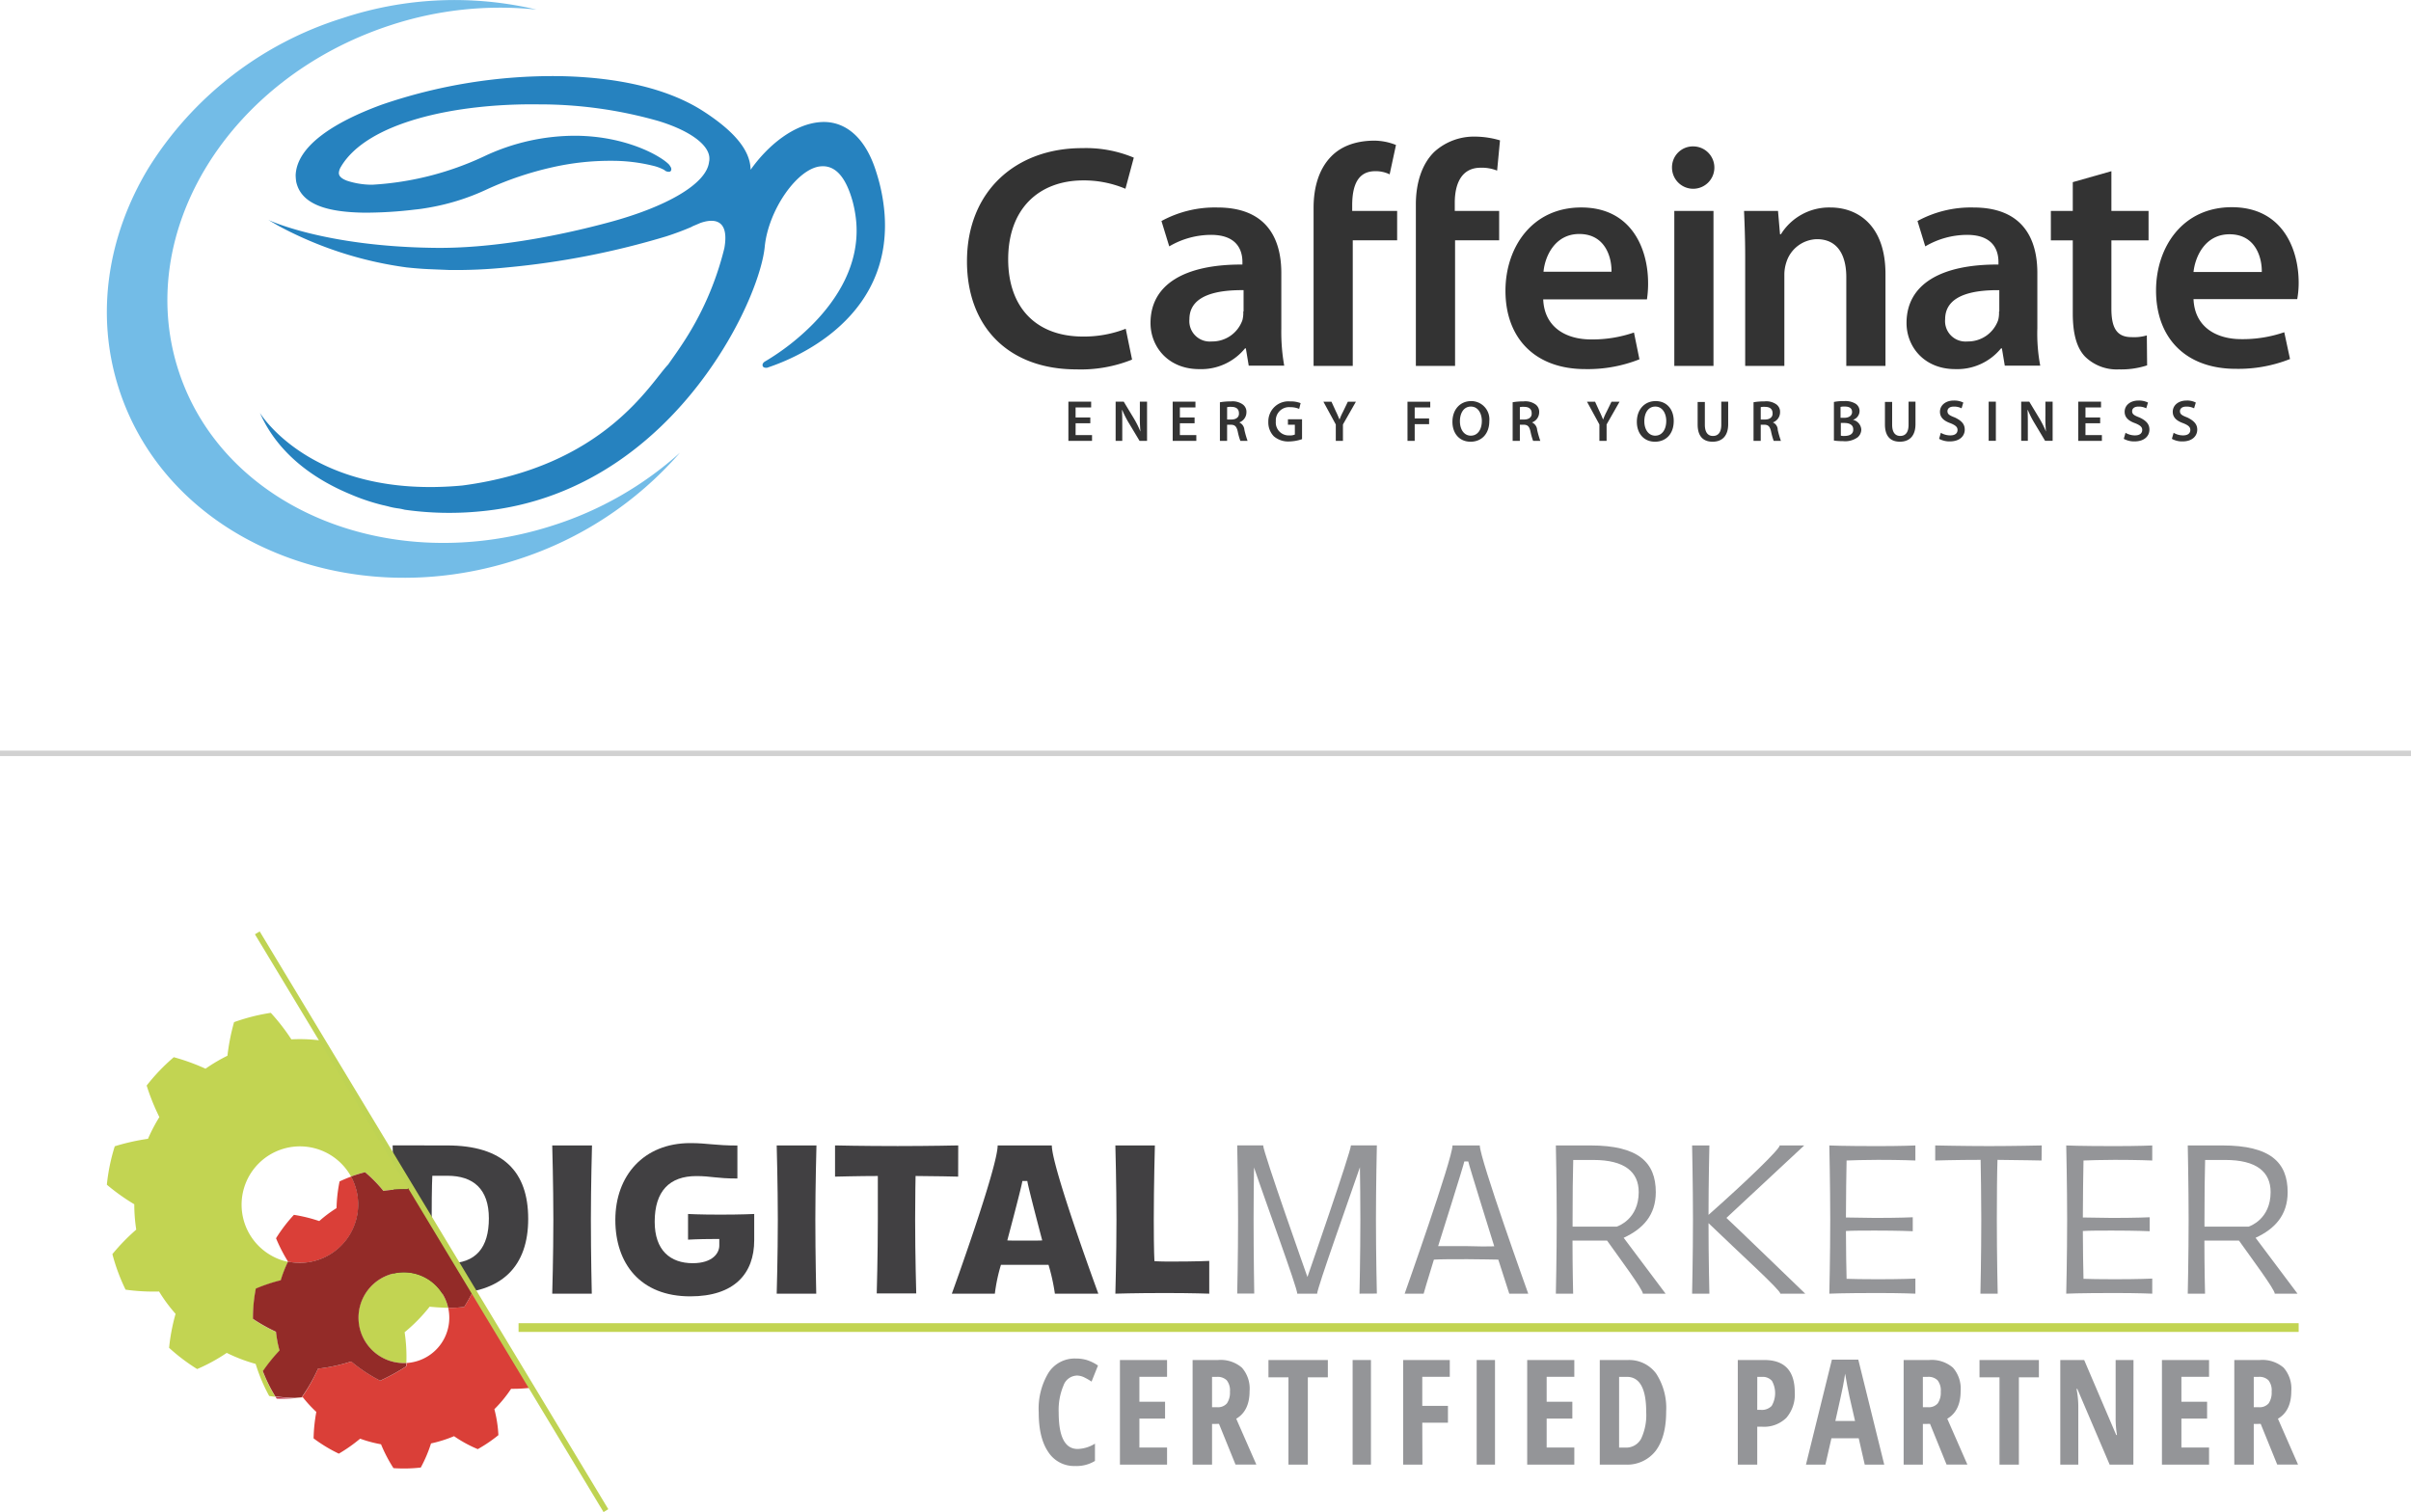 <?xml version="1.0" encoding="UTF-8"?> <svg xmlns="http://www.w3.org/2000/svg" width="440" height="275.979" viewBox="0 0 440 275.979"><g id="Group_380" data-name="Group 380" transform="translate(-1218 -1450)"><g id="CP-vector-logo-dark-01" transform="translate(1187.19 1588.17)" style="mix-blend-mode: luminosity;isolation: isolate"><rect id="Rectangle_306" data-name="Rectangle 306" width="324.864" height="1.593" transform="translate(125.446 103.337)" fill="#c2d452"></rect><path id="Path_495" data-name="Path 495" d="M272.834,133.767a2.682,2.682,0,0,0-2.406,1.791,11.485,11.485,0,0,0-.883,4.97q0,6.642,3.463,6.634a6.31,6.31,0,0,0,3.155-.97v3.155a6.373,6.373,0,0,1-3.581.923,5.6,5.6,0,0,1-4.946-2.564q-1.743-2.556-1.735-7.21a12.677,12.677,0,0,1,1.783-7.241,5.672,5.672,0,0,1,4.954-2.6,7.029,7.029,0,0,1,2.019.268,7.959,7.959,0,0,1,2.059,1.01l-1.175,2.934a10.877,10.877,0,0,0-1.254-.734,3.155,3.155,0,0,0-1.451-.371Z" transform="translate(-45.526 -20.869)" fill="#949598"></path><path id="Path_496" data-name="Path 496" d="M293.288,150.09h-8.6V131h8.6v3.069H288.24v4.544h4.686v3.076H288.24v5.285h5.048Z" transform="translate(-49.494 -20.942)" fill="#949598"></path><path id="Path_497" data-name="Path 497" d="M305.05,142.667v7.423H301.5V131h4.646a5.92,5.92,0,0,1,4.354,1.4,5.785,5.785,0,0,1,1.4,4.268q0,3.613-2.437,5.048l3.668,8.362h-3.8l-3.013-7.423Zm0-3.053h.915a2.154,2.154,0,0,0,1.806-.71,3.479,3.479,0,0,0,.544-2.122,3,3,0,0,0-.584-2.082,2.367,2.367,0,0,0-1.791-.623h-.891Z" transform="translate(-53.044 -20.942)" fill="#949598"></path><path id="Path_498" data-name="Path 498" d="M326.236,150.09H322.7V134.155H319.05V131h10.839v3.155h-3.652Z" transform="translate(-56.75 -20.942)" fill="#949598"></path><path id="Path_499" data-name="Path 499" d="M338.52,150.09V131h3.345v19.09Z" transform="translate(-60.861 -20.942)" fill="#949598"></path><path id="Path_500" data-name="Path 500" d="M353.728,150.09H350.21V131h8.511v3.069H353.7v5.3h4.686v3.069H353.7Z" transform="translate(-63.33 -20.942)" fill="#949598"></path><path id="Path_501" data-name="Path 501" d="M367.22,150.09V131h3.345v19.09Z" transform="translate(-66.922 -20.942)" fill="#949598"></path><path id="Path_502" data-name="Path 502" d="M387.508,150.09h-8.6V131h8.6v3.069H382.46v4.544h4.686v3.076H382.46v5.285h5.049Z" transform="translate(-69.39 -20.942)" fill="#949598"></path><path id="Path_503" data-name="Path 503" d="M407.816,140.37c0,3.155-.647,5.522-1.925,7.218a6.571,6.571,0,0,1-5.522,2.5H395.7V131h5.1a6.121,6.121,0,0,1,5.183,2.461A11.514,11.514,0,0,1,407.816,140.37Zm-3.644.1q0-6.39-3.526-6.4h-1.42V146.98h1.152a3.076,3.076,0,0,0,2.871-1.625,10.128,10.128,0,0,0,.923-4.891Z" transform="translate(-72.936 -20.94)" fill="#949598"></path><path id="Path_504" data-name="Path 504" d="M438.027,136.885a6.516,6.516,0,0,1-1.53,4.662,5.79,5.79,0,0,1-4.433,1.625h-.883v6.918h-3.55V131h4.843Q438.019,131,438.027,136.885ZM431.18,140.1h.686a2.453,2.453,0,0,0,1.941-.718,4.591,4.591,0,0,0,.055-4.575,2.2,2.2,0,0,0-1.814-.726h-.86Z" transform="translate(-79.679 -20.942)" fill="#949598"></path><path id="Path_505" data-name="Path 505" d="M454.13,150.073l-1.1-4.812h-4.977l-1.1,4.812h-3.55l4.733-19.153h4.82l4.733,19.153Zm-1.767-7.959-1.018-4.433c-.063-.276-.2-.947-.41-2.035s-.339-1.806-.386-2.169c-.11.789-.252,1.578-.426,2.469s-.631,2.958-1.357,6.169Z" transform="translate(-83.011 -20.925)" fill="#949598"></path><path id="Path_506" data-name="Path 506" d="M469.51,142.667v7.423H466V131h4.646A5.92,5.92,0,0,1,475,132.4a5.785,5.785,0,0,1,1.4,4.268q0,3.613-2.437,5.048l3.668,8.362h-3.8l-3.013-7.423Zm0-3.053h.915a2.154,2.154,0,0,0,1.806-.71,3.479,3.479,0,0,0,.544-2.122,3,3,0,0,0-.584-2.083,2.319,2.319,0,0,0-1.791-.623h-.891Z" transform="translate(-87.781 -20.942)" fill="#949598"></path><path id="Path_507" data-name="Path 507" d="M490.736,150.09H487.2V134.155H483.55V131h10.839v3.155h-3.652Z" transform="translate(-91.487 -20.942)" fill="#949598"></path><path id="Path_508" data-name="Path 508" d="M515.579,150.09h-4.331l-5.9-13.82h-.142a17.132,17.132,0,0,1,.323,3.392V150.09H502.24V131H506.6l5.845,13.678h.142a18.472,18.472,0,0,1-.245-3.258V131H515.6Z" transform="translate(-95.434 -20.942)" fill="#949598"></path><path id="Path_509" data-name="Path 509" d="M534.358,150.09h-8.6V131h8.6v3.069H529.31v4.544H534v3.076H529.31v5.285h5.049Z" transform="translate(-100.401 -20.942)" fill="#949598"></path><path id="Path_510" data-name="Path 510" d="M546.05,142.667v7.423H542.5V131h4.646a5.92,5.92,0,0,1,4.354,1.4,5.785,5.785,0,0,1,1.4,4.268q0,3.613-2.438,5.048l3.668,8.362h-3.8l-3.013-7.423Zm0-3.053h.915a2.154,2.154,0,0,0,1.806-.71,3.478,3.478,0,0,0,.544-2.122,2.958,2.958,0,0,0-.584-2.083,2.319,2.319,0,0,0-1.791-.623h-.891Z" transform="translate(-103.936 -20.942)" fill="#949598"></path><path id="Path_511" data-name="Path 511" d="M126.346,81.346c10.255,0,14.822,4.78,14.822,13.41,0,8.527-4.662,13.631-14.7,13.631H116.43s.2-6.894.2-13.552c0-6.137-.2-13.5-.2-13.5Zm-2.714,21.393s1.87.126,2.95.126c5.056,0,7.407-2.871,7.407-8.212s-2.824-7.77-7.565-7.77h-2.753s-.118,1.712-.118,8.007c-.032,6.618.047,7.849.047,7.849Z" transform="translate(-13.963 -10.453)" fill="#414042"></path><path id="Path_512" data-name="Path 512" d="M153.35,108.407s.205-6.894.205-13.552c0-6.137-.205-13.5-.205-13.5h7.257s-.205,7.368-.205,13.5c0,6.658.166,13.552.166,13.552Z" transform="translate(-21.759 -10.457)" fill="#414042"></path><path id="Path_513" data-name="Path 513" d="M186.921,99.521V98.314H185.8c-2.587,0-4.583.118-4.583.118V93.747s2,.118,5.9.118,6.177-.118,6.177-.118v4.78c0,6.1-3.629,10.255-11.675,10.255-9.127,0-13.67-6.011-13.67-13.947,0-8.086,5.183-14.025,13.67-14.025,3.155,0,4.465.442,8.606.442v6.019c-3.944,0-4.733-.442-7.494-.442-4.9,0-7.6,2.753-7.6,8.33,0,5.214,2.824,7.573,6.965,7.573C185.762,102.716,186.921,100.838,186.921,99.521Z" transform="translate(-24.842 -10.343)" fill="#414042"></path><path id="Path_514" data-name="Path 514" d="M205.28,108.407s.205-6.894.205-13.552c0-6.137-.205-13.5-.205-13.5h7.257s-.205,7.368-.205,13.5c0,6.658.166,13.552.166,13.552Z" transform="translate(-32.725 -10.457)" fill="#414042"></path><path id="Path_515" data-name="Path 515" d="M241.244,87.045s-4.938-.118-7.77-.118c0,.639-.079,2.95-.079,7.888,0,6.658.2,13.552.2,13.552h-7.21s.2-6.894.2-13.552V86.927c-3.266,0-7.809.118-7.809.118v-5.7s4.938.118,11.438.118c5.774,0,11.044-.118,11.044-.118Z" transform="translate(-35.574 -10.457)" fill="#414042"></path><path id="Path_516" data-name="Path 516" d="M264.606,108.407a36.614,36.614,0,0,0-1.16-5.261h-8.685a31.115,31.115,0,0,0-1.112,5.261H245.8s8.362-23.034,8.362-27.057h9.884c0,3.984,8.488,27.057,8.488,27.057Zm-2.311-9.726s-2.714-10.255-2.714-10.839h-.915c0,.56-2.745,10.839-2.745,10.839.355.039,1.231.039,3.266.039,1.83,0,2.745,0,3.108-.039Z" transform="translate(-41.282 -10.457)" fill="#414042"></path><path id="Path_517" data-name="Path 517" d="M293.554,102.546c4.9,0,7.21-.118,7.21-.118v5.979s-3.155-.118-8.046-.118c-5.616,0-9.087.118-9.087.118s.2-6.894.2-13.552c0-6.137-.2-13.5-.2-13.5h7.21s-.2,7.368-.2,13.5c0,5.979.118,7.612.118,7.612S291.558,102.546,293.554,102.546Z" transform="translate(-49.27 -10.457)" fill="#414042"></path><path id="Path_518" data-name="Path 518" d="M334.136,108.4s.158-6.894.158-13.552c0-3.424-.039-7.17-.079-9.521-2.035,5.94-7.809,22.087-7.809,23.073h-3.629c.039-1-5.94-17.22-7.888-23.034-.039,2.366-.079,6.1-.079,9.466,0,6.618.118,13.552.118,13.552H311.82s.158-6.894.158-13.552c0-6.137-.158-13.5-.158-13.5h4.733c0,1.231,8.085,24.028,8.085,24.028s7.936-22.876,7.936-24.028h4.733s-.166,7.368-.166,13.5c0,6.618.166,13.552.166,13.552Z" transform="translate(-55.223 -10.453)" fill="#949598"></path><path id="Path_519" data-name="Path 519" d="M369.65,108.407c0-.039-.789-2.477-2-6.216-1.112,0-2.9-.079-5.616-.079s-4.938,0-6.137.079c-1.231,3.944-1.87,6.177-1.87,6.216H350.56s8.732-24.627,8.732-27.057h4.978c0,2.43,8.843,27.057,8.843,27.057ZM366.9,99.73s-4.733-15.146-4.733-15.461h-.718c0,.316-4.78,15.461-4.78,15.461h5.34c2.224.071,3.66.071,4.891.032Z" transform="translate(-63.404 -10.457)" fill="#949598"></path><path id="Path_520" data-name="Path 520" d="M391.859,81.35c8.764,0,11.919,3.108,11.919,8.527,0,4.181-2.311,6.689-5.861,8.33l7.652,10.2h-4.149c0-.789-4.417-6.7-6.531-9.687h-6.311c0,5.183.118,9.687.118,9.687H385.54s.158-6.894.158-13.552c0-6.137-.158-13.5-.158-13.5Zm-3.266,14.822h8.046c.245-.079,4.023-1.357,4.023-6.311,0-3.629-2.508-5.861-8.283-5.861h-3.668c-.079,2.43-.118,6.894-.118,10.839Z" transform="translate(-70.791 -10.457)" fill="#949598"></path><path id="Path_521" data-name="Path 521" d="M437.522,81.35l-14.2,13.229c.481.394,14.388,13.828,14.388,13.828h-4.544c0-.678-7.415-7.376-13.11-12.874,0,6.413.158,12.874.158,12.874H417.06s.158-6.894.158-13.552c0-6.137-.158-13.5-.158-13.5h3.155s-.158,6.737-.158,12.669c6.894-6.1,12.992-11.99,12.992-12.669Z" transform="translate(-77.447 -10.457)" fill="#949598"></path><path id="Path_522" data-name="Path 522" d="M464.034,97.008s-2.508-.118-6.855-.118c-1.988,0-4.141,0-5.34.079,0,3.589.079,6.815.118,8.724.844.039,3.195.079,5.7.079,4.339,0,6.855-.118,6.855-.118v2.753s-2.516-.118-6.855-.118c-6.5,0-8.851.118-8.851.118s.166-6.894.166-13.552c0-6.137-.166-13.5-.166-13.5s2.477.118,8.851.118c4.339,0,6.855-.118,6.855-.118V84.1s-2.516-.118-6.855-.118c-2.311,0-4.662.079-5.7.118-.039,2.272-.118,6.579-.118,10.4,1.12,0,4.268.079,5.34.079,4.346,0,6.855-.118,6.855-.118Z" transform="translate(-84.151 -10.457)" fill="#949598"></path><path id="Path_523" data-name="Path 523" d="M492.713,84.1s-3.826-.079-8.046-.118c-.079,2.311-.118,6.776-.118,10.878,0,6.658.158,13.552.158,13.552h-3.155s.158-6.894.158-13.552c0-4.1-.079-8.567-.118-10.878-4.425,0-8.29.118-8.29.118V81.35s5.261.118,9.845.118c4.425,0,9.6-.118,9.6-.118Z" transform="translate(-89.323 -10.457)" fill="#949598"></path><path id="Path_524" data-name="Path 524" d="M518.844,97.008s-2.508-.118-6.855-.118c-2,0-4.141,0-5.34.079,0,3.589.079,6.815.118,8.724.836.039,3.155.079,5.7.079,4.339,0,6.847-.118,6.847-.118v2.753s-2.508-.118-6.847-.118c-6.5,0-8.851.118-8.851.118s.166-6.894.166-13.552c0-6.137-.166-13.5-.166-13.5s2.469.118,8.851.118c4.339,0,6.847-.118,6.847-.118V84.1s-2.508-.118-6.847-.118c-2.311,0-4.662.079-5.7.118-.039,2.272-.118,6.579-.118,10.4,1.12,0,4.268.079,5.34.079,4.346,0,6.855-.118,6.855-.118Z" transform="translate(-95.725 -10.457)" fill="#949598"></path><path id="Path_525" data-name="Path 525" d="M538.049,81.35c8.764,0,11.911,3.108,11.911,8.527,0,4.181-2.311,6.689-5.853,8.33l7.652,10.2h-4.149c0-.789-4.417-6.7-6.532-9.687h-6.311c0,5.183.118,9.687.118,9.687H531.73s.158-6.894.158-13.552c0-6.137-.158-13.5-.158-13.5Zm-3.266,14.822h8.046c.237-.079,4.023-1.357,4.023-6.311,0-3.629-2.508-5.861-8.283-5.861H534.9c-.079,2.43-.118,6.894-.118,10.839Z" transform="translate(-101.661 -10.457)" fill="#949598"></path><path id="Path_526" data-name="Path 526" d="M119.2,123.322a29.929,29.929,0,0,1,.316,5.616,7.23,7.23,0,0,0,1.081-.134,8.275,8.275,0,0,0,6.61-9.671,2.68,2.68,0,0,0-.055-.268c-1.112,0-2.28-.095-3.384-.205A30.07,30.07,0,0,1,119.2,123.322Z" transform="translate(-14.547 -18.336)" fill="none"></path><path id="Path_527" data-name="Path 527" d="M97.033,82.673a10.684,10.684,0,1,0-9.908,18.932,10.255,10.255,0,0,0,2.792,1,29.8,29.8,0,0,1-2.193-4.268,27.735,27.735,0,0,1,3.266-4.275A28.052,28.052,0,0,1,95.613,95.2a23.312,23.312,0,0,1,3.155-2.367,27.129,27.129,0,0,1,.529-4.883c.686-.323,1.4-.623,2.114-.883A10.61,10.61,0,0,0,97.033,82.673Z" transform="translate(-6.564 -10.479)" fill="none"></path><path id="Path_528" data-name="Path 528" d="M100.494,94.311a23.31,23.31,0,0,0-3.155,2.366,28.051,28.051,0,0,0-4.623-1.136,27.734,27.734,0,0,0-3.266,4.275,29.794,29.794,0,0,0,2.193,4.268A10.649,10.649,0,0,0,103.16,88.56c-.718.26-1.428.56-2.114.883a27.127,27.127,0,0,0-.552,4.867Z" transform="translate(-8.265 -11.98)" fill="#da3f38"></path><path id="Path_529" data-name="Path 529" d="M89.549,139.843a26.9,26.9,0,0,0,3.368-.095,29.623,29.623,0,0,1-3.6-.268Z" transform="translate(-8.238 -22.732)" fill="#ba334a"></path><path id="Path_530" data-name="Path 530" d="M126.358,115.737c-.4.789-.836,1.522-1.294,2.256a18.015,18.015,0,0,1-2.934.174,2.683,2.683,0,0,1,.055.268,8.275,8.275,0,0,1-6.587,9.671,7.226,7.226,0,0,1-1.081.134,2.354,2.354,0,0,1-.055.623,36.837,36.837,0,0,1-4.733,2.6,28.5,28.5,0,0,1-5.285-3.5,30.32,30.32,0,0,1-6.074,1.309,30.172,30.172,0,0,1-2.95,5.246h.2a23.667,23.667,0,0,0,2.445,2.65,29.542,29.542,0,0,0-.5,4.828,27.359,27.359,0,0,0,4.607,2.792,29,29,0,0,0,3.889-2.737,22.984,22.984,0,0,0,3.81,1.025,27.12,27.12,0,0,0,2.272,4.354,27.081,27.081,0,0,0,4.985-.11,25.541,25.541,0,0,0,1.87-4.4,23.854,23.854,0,0,0,4.2-1.325,23.175,23.175,0,0,0,4.331,2.366,26.75,26.75,0,0,0,3.763-2.556,23.1,23.1,0,0,0-.734-4.733,23.744,23.744,0,0,0,3.053-3.723,27.549,27.549,0,0,0,3.431-.174L126.555,115.35C126.484,115.46,126.429,115.6,126.358,115.737Z" transform="translate(-9.526 -17.637)" fill="#da3f38"></path><g id="Group_249" data-name="Group 249" transform="translate(84.679 116.89)" opacity="0.46"><path id="Path_531" data-name="Path 531" d="M95,139.794l.095-.134-1.215.126Z" transform="translate(-93.88 -139.66)" fill="#df9251"></path></g><path id="Path_532" data-name="Path 532" d="M81.84,112.349c-.142-.552-.276-1.12-.387-1.7s-.189-1.152-.252-1.72a30.654,30.654,0,0,1-4.2-2.366,27.484,27.484,0,0,1,.521-5.522,30.093,30.093,0,0,1,4.544-1.515,22.814,22.814,0,0,1,1.309-3.36v-.047A10.255,10.255,0,0,1,80.562,95.1,10.649,10.649,0,1,1,94.871,80.543a25.674,25.674,0,0,1,2.572-.789,25.416,25.416,0,0,1,3.345,3.416,23.612,23.612,0,0,1,4.386-.292l.292-.4-16.21-27-.174.205a29.543,29.543,0,0,0-5.1-.174A36.918,36.918,0,0,0,80.23,50.67a35.545,35.545,0,0,0-6.705,1.7A38.97,38.97,0,0,0,72.318,58.5a29.882,29.882,0,0,0-4,2.366,38.509,38.509,0,0,0-5.79-2.1,35.828,35.828,0,0,0-4.954,5.175A40.168,40.168,0,0,0,59.894,69.7q-.592.947-1.112,1.941c-.347.663-.671,1.341-.962,2.019a39.441,39.441,0,0,0-6.066,1.365,35.182,35.182,0,0,0-1.444,7.013,37.759,37.759,0,0,0,5.009,3.573,30.1,30.1,0,0,0,.355,4.623A37.073,37.073,0,0,0,51.32,94.71a35.4,35.4,0,0,0,2.406,6.484,36.918,36.918,0,0,0,6.113.339,29.1,29.1,0,0,0,3.013,4.078,35.5,35.5,0,0,0-1.183,6.2,35.16,35.16,0,0,0,5.12,3.873,31.965,31.965,0,0,0,5.4-2.95,29.85,29.85,0,0,0,5.277,2.012,31.286,31.286,0,0,0,2.469,5.853c.379.063.789.11,1.128.158a27.61,27.61,0,0,1-2.28-4.615A30.565,30.565,0,0,1,81.84,112.349Z" transform="translate(0 -3.978)" fill="#c2d452"></path><path id="Path_533" data-name="Path 533" d="M115.272,110.841a8.283,8.283,0,0,0,1.98,16.416,29.928,29.928,0,0,0-.316-5.616,30.071,30.071,0,0,0,4.567-4.662c1.1.11,2.272.189,3.384.205a8.275,8.275,0,0,0-9.616-6.342Z" transform="translate(-12.284 -16.654)" fill="#c2d452"></path><path id="Path_534" data-name="Path 534" d="M102.034,122.093a28.5,28.5,0,0,0,5.285,3.5,36.837,36.837,0,0,0,4.733-2.6,2.412,2.412,0,0,1,.055-.623,8.283,8.283,0,1,1,7.636-10.073,18.018,18.018,0,0,0,2.934-.174c.458-.734.891-1.483,1.294-2.256.071-.134.126-.276.2-.41L112.6,90.271l-.292.4a23.608,23.608,0,0,0-4.386.292,25.416,25.416,0,0,0-3.345-3.416,25.676,25.676,0,0,0-2.572.789,10.649,10.649,0,0,1-11.517,15.524v.047a22.812,22.812,0,0,0-1.309,3.36,30.092,30.092,0,0,0-4.544,1.515,27.482,27.482,0,0,0-.521,5.522,30.654,30.654,0,0,0,4.2,2.366c.063.568.15,1.144.252,1.72s.245,1.144.387,1.7a30.564,30.564,0,0,0-3.037,3.763,27.608,27.608,0,0,0,2.28,4.615c1.207.15,2.406.237,3.6.268l1.215-.126a30.173,30.173,0,0,0,2.974-5.206A30.323,30.323,0,0,0,102.034,122.093Z" transform="translate(-7.139 -11.766)" fill="#932b28"></path><path id="Path_535" data-name="Path 535" d="M148.189,137.809,84.57,32.359l.868-.529,63.619,105.451Z" transform="translate(-7.235 0)" fill="#bfd353"></path></g><g id="Caffeinate_Logo_2019-01" transform="translate(1224.128 1439.322)" style="mix-blend-mode: luminosity;isolation: isolate"><path id="Energy_x5F_For_x5F_Your_x5F_Business_2_" d="M553.113,155.011c0,1.157-.894,2.156-2.682,2.156a3.772,3.772,0,0,1-1.946-.473l.315-1.1a3.382,3.382,0,0,0,1.735.473c.841,0,1.315-.368,1.315-1,0-.526-.368-.841-1.262-1.209-1.209-.421-1.946-1.052-1.946-2.1,0-1.157,1-2.051,2.524-2.051a3.32,3.32,0,0,1,1.683.368l-.315,1.052a2.976,2.976,0,0,0-1.42-.316c-.841,0-1.157.421-1.157.841,0,.578.421.789,1.367,1.157C552.482,153.381,553.113,154.012,553.113,155.011Zm-8.729,0c0,1.157-.894,2.156-2.734,2.156a3.919,3.919,0,0,1-1.945-.473l.315-1.1a3.381,3.381,0,0,0,1.735.473c.841,0,1.315-.368,1.315-1,0-.526-.368-.841-1.262-1.209-1.209-.421-1.945-1.052-1.945-2.1,0-1.157,1-2.051,2.524-2.051a3.707,3.707,0,0,1,1.735.368l-.316,1.052a2.976,2.976,0,0,0-1.42-.316c-.841,0-1.157.421-1.157.841,0,.578.421.789,1.367,1.157C543.806,153.381,544.385,154.012,544.385,155.011Zm-11.673,1h3v1.052H531.4V149.91h4.154v1.052h-2.839v1.84h2.682v1.052h-2.682Zm-7.2-6.1h1.209v7.151H525.35l-1.893-3.155a18.26,18.26,0,0,1-1.262-2.471h-.053c.053.946.053,1.893.053,3.05v2.576h-1.209V149.91h1.472l1.84,3.05a17.328,17.328,0,0,1,1.209,2.419h0a27.063,27.063,0,0,1-.105-3V149.91Zm-10.464,0h1.314v7.151h-1.314Zm-4.364,5.1c0,1.157-.894,2.156-2.734,2.156a3.919,3.919,0,0,1-1.945-.473l.315-1.1a3.382,3.382,0,0,0,1.735.473c.841,0,1.314-.368,1.314-1,0-.526-.368-.841-1.262-1.209-1.21-.421-1.946-1.052-1.946-2.1,0-1.157,1-2.051,2.524-2.051a3.706,3.706,0,0,1,1.735.368l-.315,1.052a2.977,2.977,0,0,0-1.42-.316c-.841,0-1.157.421-1.157.841,0,.578.421.789,1.367,1.157C510.1,153.381,510.68,154.012,510.68,155.011Zm-10.306-5.1h1.315v4.1c0,2.208-1.157,3.207-2.839,3.207s-2.734-.946-2.734-3.155v-4.1h1.314v4.154c0,1.42.578,2.051,1.472,2.051.947,0,1.525-.631,1.525-2.051V149.91Zm-10.1,3.313h0a1.7,1.7,0,0,0,1.209-1.577,1.572,1.572,0,0,0-.736-1.367,3.579,3.579,0,0,0-2.051-.473,8.735,8.735,0,0,0-1.893.158v7.046a10.783,10.783,0,0,0,1.63.105,3.917,3.917,0,0,0,2.682-.684,1.875,1.875,0,0,0,.683-1.472A1.965,1.965,0,0,0,490.279,153.223Zm-2.208-2.366a2.589,2.589,0,0,1,.736-.053c.841,0,1.314.316,1.314,1,0,.578-.473,1.052-1.42,1.052h-.684v-2Zm.684,5.311a2.372,2.372,0,0,1-.684-.053V153.8h.631c.894,0,1.63.316,1.63,1.157C490.384,155.852,489.6,156.167,488.754,156.167ZM475.661,153.7h0a1.963,1.963,0,0,0,1.315-1.84,1.662,1.662,0,0,0-.631-1.42,3.178,3.178,0,0,0-2.208-.578,10.992,10.992,0,0,0-2,.158v7.046h1.314v-2.945h.631c.736,0,1.052.315,1.262,1.262a11.147,11.147,0,0,0,.473,1.683h1.315a18.366,18.366,0,0,1-.578-2A1.476,1.476,0,0,0,475.661,153.7Zm-1.42-.526h-.789v-2.261a2.6,2.6,0,0,1,.789-.053c.841,0,1.367.368,1.367,1.157C475.661,152.7,475.135,153.17,474.241,153.17Zm-8.045-3.26h1.314v4.1c0,2.208-1.157,3.207-2.839,3.207s-2.734-.946-2.734-3.155v-4.1h1.315v4.154c0,1.42.578,2.051,1.472,2.051.947,0,1.525-.631,1.525-2.051V149.91Zm-11.936-.105c-2,0-3.418,1.525-3.418,3.786,0,2.1,1.262,3.628,3.312,3.628,1.946,0,3.418-1.367,3.418-3.786C457.573,151.383,456.364,149.805,454.26,149.805Zm-.053,6.31c-1.262,0-2-1.157-2-2.629s.683-2.682,2-2.682,2,1.262,2,2.629C456.206,154.958,455.47,156.115,454.208,156.115Zm-7.992-6.2h1.472l-2.366,4.154v3h-1.315v-3l-2.261-4.154h1.472l.841,1.84c.263.526.421.946.631,1.42h0a10.732,10.732,0,0,1,.631-1.42ZM431.7,153.7h0a1.963,1.963,0,0,0,1.315-1.84,1.661,1.661,0,0,0-.631-1.42,3.177,3.177,0,0,0-2.208-.578,10.993,10.993,0,0,0-2,.158v7.046h1.315v-2.945h.684c.736,0,1.052.315,1.262,1.262a11.09,11.09,0,0,0,.473,1.683h1.314a18.363,18.363,0,0,1-.578-2A1.608,1.608,0,0,0,431.7,153.7Zm-1.42-.526h-.789v-2.261a2.6,2.6,0,0,1,.789-.053c.841,0,1.367.368,1.367,1.157C431.7,152.7,431.177,153.17,430.283,153.17Zm-9.675-3.365c-2,0-3.418,1.525-3.418,3.786,0,2.1,1.262,3.628,3.313,3.628,1.945,0,3.418-1.367,3.418-3.786A3.319,3.319,0,0,0,420.609,149.805Zm-.053,6.31c-1.262,0-2-1.157-2-2.629s.683-2.682,2-2.682,2,1.262,2,2.629C422.554,154.958,421.818,156.115,420.556,156.115Zm-11.568-6.2h4.154v1.052H410.3v2h2.629v1.052H410.3v3.05h-1.314Zm-10.884,0h1.472l-2.366,4.154v3H395.9v-3l-2.261-4.154h1.472l.841,1.84c.263.526.421.946.631,1.42h0a10.769,10.769,0,0,1,.631-1.42Zm-10.884,3.207h2.524v3.628a7.583,7.583,0,0,1-2.314.421,4.027,4.027,0,0,1-2.839-.946,3.61,3.61,0,0,1-1-2.629,3.662,3.662,0,0,1,4-3.733,4.728,4.728,0,0,1,1.893.315l-.263,1.052a4.039,4.039,0,0,0-1.63-.315,2.416,2.416,0,0,0-2.629,2.576,2.349,2.349,0,0,0,2.471,2.576,2.152,2.152,0,0,0,1-.158v-1.788h-1.262v-1Zm-8.939.578h0a1.963,1.963,0,0,0,1.314-1.84,1.662,1.662,0,0,0-.631-1.42,3.177,3.177,0,0,0-2.208-.578,10.993,10.993,0,0,0-2,.158v7.046h1.314v-2.945h.684c.736,0,1.052.315,1.262,1.262a11.112,11.112,0,0,0,.473,1.683h1.315a18.376,18.376,0,0,1-.578-2A1.608,1.608,0,0,0,378.281,153.7Zm-1.42-.526h-.789v-2.261a2.6,2.6,0,0,1,.789-.053c.841,0,1.367.368,1.367,1.157C378.281,152.7,377.755,153.17,376.861,153.17Zm-9.412,2.839h3v1.052h-4.312V149.91h4.154v1.052h-2.839v1.84h2.682v1.052h-2.682Zm-7.2-6.1h1.209v7.151h-1.367l-1.893-3.155a18.305,18.305,0,0,1-1.262-2.471h-.053c.053.946.053,1.893.053,3.05v2.576h-1.209V149.91H357.2l1.84,3.05a17.312,17.312,0,0,1,1.209,2.419h0a27.094,27.094,0,0,1-.105-3V149.91Zm-11.831,6.1h3v1.052H347.1V149.91h4.154v1.052h-2.84v1.84H351.1v1.052h-2.682Z" transform="translate(-158.25 -65.923)" fill="#333"></path><path id="_x31_0_x5F_e_x5F_Caffeinate" d="M750.628,96.376c0-6.2-3-13.776-12.2-13.776-9.044,0-13.829,7.361-13.829,15.2,0,8.676,5.416,14.3,14.565,14.3a25.555,25.555,0,0,0,9.885-1.788L748,105.42a23.238,23.238,0,0,1-7.835,1.262c-4.575,0-8.518-2.208-8.728-7.309h18.929A16.778,16.778,0,0,0,750.628,96.376Zm-19.192-1.946c.315-2.892,2.156-6.888,6.573-6.888,4.785,0,5.941,4.312,5.889,6.888Z" transform="translate(-337.256 -34.104)" fill="#333"></path><path id="_x39__x5F_t_x5F_Caffeinate_1_" d="M705.662,105.54a15.3,15.3,0,0,1-5.153.736,8.238,8.238,0,0,1-6.152-2.314c-1.577-1.63-2.261-4.259-2.261-7.94V82.72h-4V77.356h4V72.1l7.046-2v7.256h6.783V82.72h-6.783V95.181c0,3.47.946,5.206,3.681,5.206a8.281,8.281,0,0,0,2.787-.315Z" transform="translate(-319.948 -28.177)" fill="#333"></path><path id="_x38__x5F_a_x5F_Caffeinate" d="M661.872,104.784V94.636c0-6.2-2.629-11.936-11.673-11.936A20.358,20.358,0,0,0,640,85.171l1.42,4.627a15.081,15.081,0,0,1,7.624-2.1c5,0,5.732,3.1,5.732,4.943v.473C644.31,93.058,638,96.687,638,103.785c0,4.312,3.207,8.413,8.886,8.413a10.307,10.307,0,0,0,8.36-3.786h.158l.526,3.155H662.4A31.387,31.387,0,0,1,661.872,104.784Zm-6.994-3.1a5.371,5.371,0,0,1-.158,1.577,5.83,5.83,0,0,1-5.626,3.891,3.726,3.726,0,0,1-4.049-4.049c0-4.312,4.837-5.363,9.885-5.311v3.891Z" transform="translate(-296.191 -34.152)" fill="#333"></path><path id="_x37__x5F_n_x5F_Caffeinate_1_" d="M594.9,88.484a5.993,5.993,0,0,0-5.574,4.206,7.265,7.265,0,0,0-.368,2.261V111.62H581.81V91.744c0-3.26-.105-5.994-.21-8.413h6.2l.368,4.259h.158a10.369,10.369,0,0,1,9.044-4.89c4.943,0,10.043,3.207,10.043,12.146V111.62h-7.151V95.635C600.319,91.586,598.794,88.484,594.9,88.484Z" transform="translate(-269.447 -34.152)" fill="#333"></path><path id="_x36__x5F_i_x5F_Dot_x5F_Caffeinate" d="M560.6,61.5a3.866,3.866,0,1,1-4,3.891A3.813,3.813,0,0,1,560.6,61.5Z" transform="translate(-257.592 -24.099)" fill="#333"></path><path id="_x36__x5F_i_x5F_Base_x5F_Caffeinate_1_" d="M564.551,112.189H557.4V83.9h7.151Z" transform="translate(-257.972 -34.721)" fill="#333"></path><path id="_x35__x5F_e_x5F_Caffeinate" d="M522.251,105.52a23.236,23.236,0,0,1-7.834,1.262c-4.575,0-8.518-2.208-8.729-7.309h18.929a19.181,19.181,0,0,0,.21-3c0-6.2-3-13.776-12.2-13.776-9.044,0-13.829,7.361-13.829,15.2,0,8.676,5.416,14.3,14.565,14.3a25.556,25.556,0,0,0,9.885-1.788Zm-9.99-17.983c4.785,0,5.942,4.312,5.889,6.888H505.741C506,91.586,507.844,87.537,512.261,87.537Z" transform="translate(-230.184 -34.152)" fill="#333"></path><path id="_x34__x5F_f_x5F_Caffeinate_1_" d="M474.8,70.194v1.472h8.1v5.363h-8.045V99.955H467.7v-29.5c0-3.681,1-7.309,3.418-9.622a10.762,10.762,0,0,1,7.414-2.734,16.4,16.4,0,0,1,4.522.684l-.526,5.521a7.473,7.473,0,0,0-3-.526C476.008,63.779,474.8,66.723,474.8,70.194Z" transform="translate(-215.437 -22.487)" fill="#333"></path><path id="_x33__x5F_f_x5F_Caffeinate" d="M439.3,72.33h8.15v5.363h-8.1v22.925H432.2V71.751c0-3.681.946-7.046,3.207-9.359,1.735-1.788,4.364-2.892,7.94-2.892a10.787,10.787,0,0,1,3.891.789l-1.157,5.363a5.711,5.711,0,0,0-2.629-.578c-3.26,0-4.206,2.734-4.206,6.257v1Z" transform="translate(-198.603 -23.151)" fill="#333"></path><path id="_x32__x5F_a_x5F_Caffeinate_1_" d="M399.472,104.784V94.636c0-6.2-2.629-11.936-11.673-11.936a20.357,20.357,0,0,0-10.2,2.471l1.42,4.627a15.081,15.081,0,0,1,7.624-2.1c5,0,5.731,3.1,5.731,4.943v.473c-10.464-.053-16.773,3.576-16.773,10.674,0,4.312,3.207,8.413,8.886,8.413a10.307,10.307,0,0,0,8.36-3.786H393l.526,3.155H400A35.148,35.148,0,0,1,399.472,104.784Zm-6.941-3.1a5.367,5.367,0,0,1-.158,1.577,5.83,5.83,0,0,1-5.626,3.891A3.726,3.726,0,0,1,382.7,103.1c0-4.312,4.837-5.363,9.885-5.311v3.891Z" transform="translate(-171.764 -34.152)" fill="#333"></path><path id="_x31__x5F_C_x5F_Caffeinate" d="M331.881,102.482c-12.409,0-19.981-7.782-19.981-19.718,0-12.882,8.991-20.664,20.98-20.664a22.654,22.654,0,0,1,9.465,1.735l-1.525,5.679a19.582,19.582,0,0,0-7.677-1.525c-7.94,0-13.724,5-13.724,14.407,0,8.676,5,14.092,13.671,14.092a20.985,20.985,0,0,0,7.782-1.42l1.157,5.626A25.014,25.014,0,0,1,331.881,102.482Z" transform="translate(-141.558 -24.384)" fill="#333"></path><path id="Caff_x5F_Cup_x5F_RHalf_1_" d="M180.5,62.331a33.053,33.053,0,0,0-1.472-7.572l-.526.21.526-.21c-2.1-6.941-6.152-9.675-10.464-9.254-4.522.421-9.2,4-12.514,8.676-.053-3.365-2.682-6.836-8.623-10.674-6.836-4.417-16.405-6.257-26.4-6.415A96.244,96.244,0,0,0,88.742,42.3C79.7,45.611,73.23,49.975,73.02,55.18a9.389,9.389,0,0,0,.105,1.209c.946,4.312,6.047,5.521,12.3,5.626a75.418,75.418,0,0,0,9.465-.578c.631-.053,1.315-.158,1.946-.263a41.613,41.613,0,0,0,11.095-3.418,60.055,60.055,0,0,1,12.041-4.049,47.551,47.551,0,0,1,10.832-1.157,31.164,31.164,0,0,1,7.414.894,8.2,8.2,0,0,1,1.893.684.808.808,0,0,1,.315.21,1.245,1.245,0,0,0,.841.21c.473-.158.263-.736.263-.736a3.541,3.541,0,0,0-.368-.578c-1.577-1.63-7.835-5.153-16.879-5.258a38.856,38.856,0,0,0-16.931,3.786,55.486,55.486,0,0,1-20.349,5.153,14.632,14.632,0,0,1-4.627-.736c-1.1-.421-1.472-.894-1.472-1.42a2.424,2.424,0,0,1,.368-1.1c4.785-8.15,20.927-11.62,36.176-11.41a79.075,79.075,0,0,1,21.821,3.05c5.836,1.788,9.412,4.469,9.254,6.993a1.306,1.306,0,0,1-.053.421c-.421,4.1-7.94,8.255-17.983,10.989s-21.979,4.89-32.232,4.732c-20.139-.263-30.234-5.1-30.234-5.1l1.893,1.1a68.675,68.675,0,0,0,23.346,7.572c2.471.263,4,.315,4,.315h0c1.209.053,2.524.105,3.838.158a92.551,92.551,0,0,0,10.516-.473,147.475,147.475,0,0,0,29.077-5.679c1.63-.526,3.155-1.1,4.627-1.735h0l.053-.053c.473-.21,1-.421,1.472-.631,2.051-.736,5.416-1.1,4.417,4.575a55.492,55.492,0,0,1-7.782,17.667c-.789,1.209-1.63,2.366-2.471,3.576-3.313,3.47-11.673,18.666-37.543,22.084h0C76.017,114.387,66.5,98.56,66.5,98.56c3.47,7.887,10.516,12.357,16.458,14.828a37.49,37.49,0,0,0,5.942,2c.263.053.473.105.684.158.263.053.578.158.841.21.421.105.789.158,1.1.21a9.225,9.225,0,0,1,1.367.263h0a57.971,57.971,0,0,0,13.671.315c19.876-1.788,33.757-14.039,42.17-26.133,6.2-8.886,9.412-17.615,9.885-22.084.631-6.836,6.047-14.512,10.306-14.775,2.208-.158,4.312,1.315,5.731,6.362a22.174,22.174,0,0,1,.684,3.944c.578,7.677-3.523,13.987-7.835,18.4a43.267,43.267,0,0,1-8.781,6.888s-.631.316-.473.841c.158.473.894.315.894.315C159.043,90.2,182.021,83.942,180.5,62.331Z" transform="translate(-25.193 -12.521)" fill="#2682bf"></path><path id="Caff_x5F_Cup_x5F_LHalf" d="M88.315,112.8a65.966,65.966,0,0,0,29.656-19.508A63.323,63.323,0,0,1,94.73,106.6c-29.6,9.517-60.153-3.1-68.3-28.341s9.2-53.37,38.752-62.992a64.029,64.029,0,0,1,26.606-2.839A65.013,65.013,0,0,0,56.346,14,64.247,64.247,0,0,0,20.906,41.45C13.544,53.7,11.178,68.108,15.6,81.727s14.723,23.924,27.921,29.551C56.714,116.956,72.7,117.9,88.315,112.8Z" transform="translate(0 0)" fill="#73bce7"></path></g><line id="Line_19" data-name="Line 19" x2="440" transform="translate(1218 1587.5)" fill="none" stroke="#d1d1d1" stroke-width="1"></line></g></svg> 